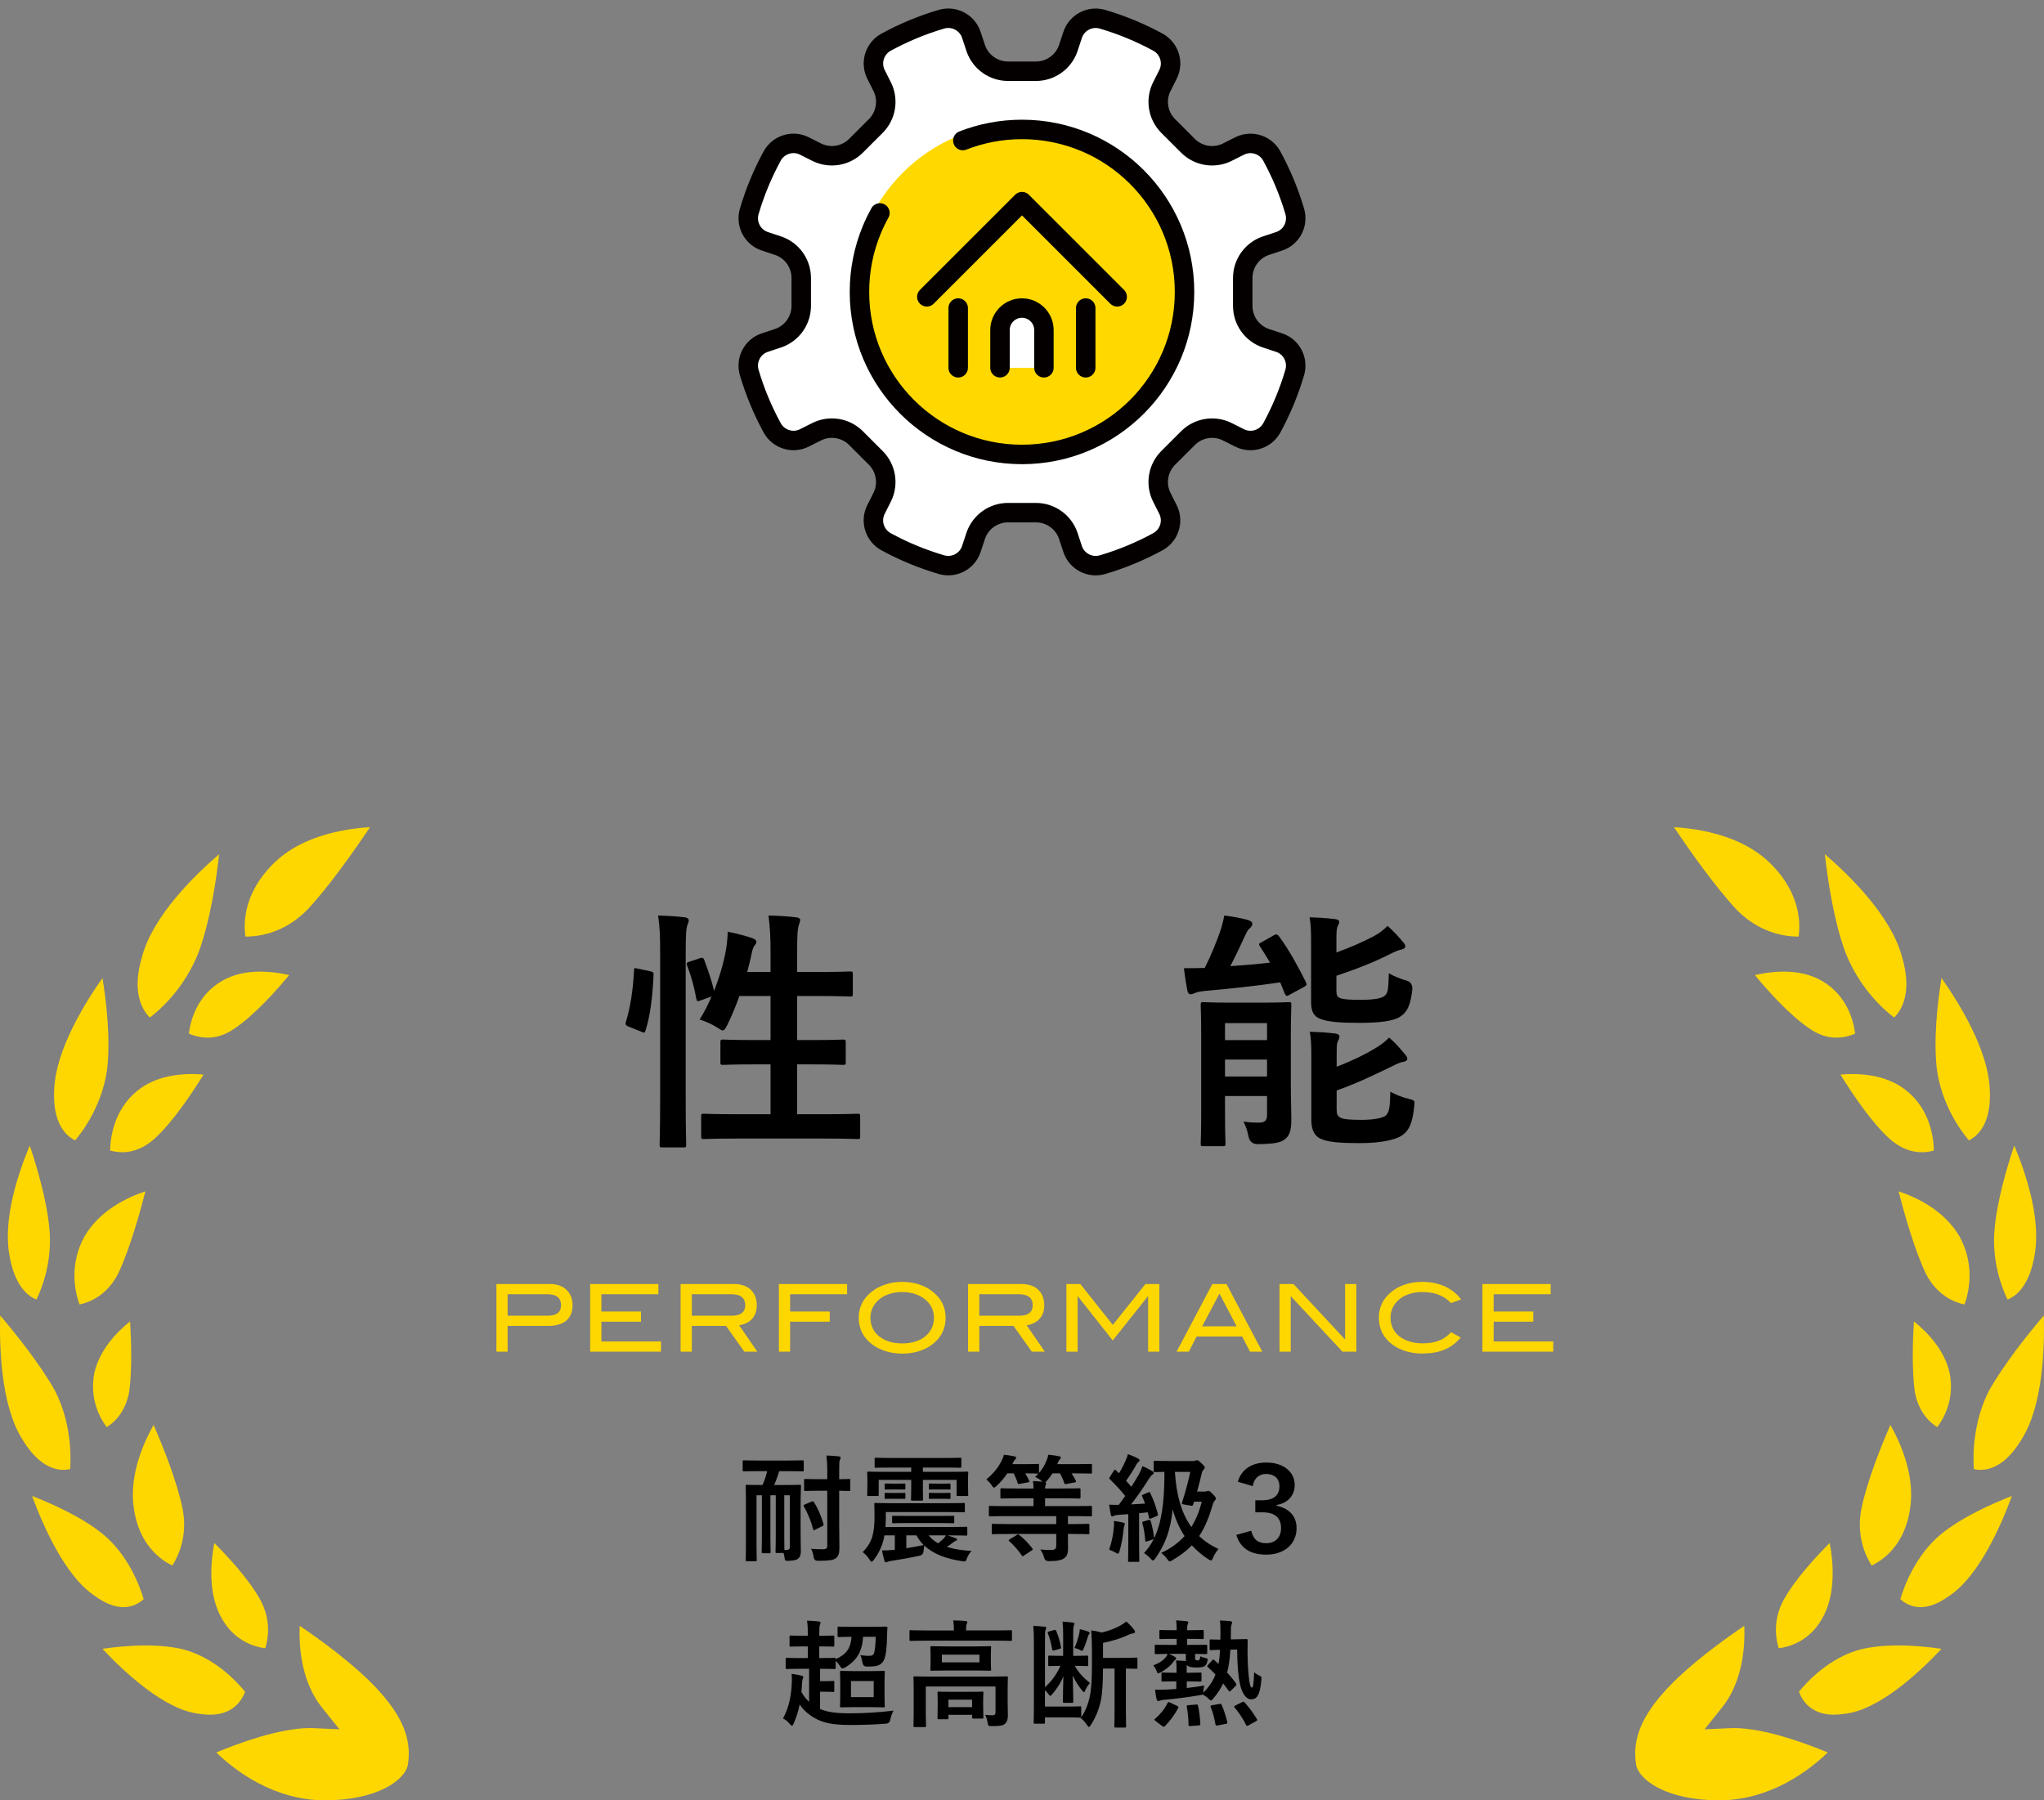 <?xml version="1.0" encoding="UTF-8"?><svg id="b" xmlns="http://www.w3.org/2000/svg" viewBox="0 0 420 370"><rect x="0" y="0" width="420" height="370" fill="#808080" stroke="none"/><defs><style>.d{fill:#ffd800;stroke:#ffd800;stroke-width:2.5px;}.d,.e,.f{stroke-linecap:round;stroke-linejoin:round;}.g,.f{fill:#fff;}.g,.h{opacity:0;}.e{fill:none;}.e,.f{stroke:#040000;stroke-width:4px;}.i{fill:gold;}</style></defs><g id="c"><g class="h"><rect class="i" x="0" width="420" height="370" rx="30" ry="30"/></g><rect class="g" x="150" width="120" height="120"/><path class="f" d="M220.447,7.047l-.98,2.957c-1.001,2.782-3.639,4.636-6.595,4.636h-5.744c-2.956,0-5.595-1.855-6.596-4.636l-.98-2.957c-.897-2.492-3.583-3.84-6.124-3.09-3.977,1.174-7.776,2.761-11.35,4.709-2.321,1.265-3.258,4.117-2.132,6.508l-.003-.005,1.398,2.784c1.259,2.675.705,5.852-1.385,7.942l-4.062,4.062c-2.09,2.09-5.268,2.645-7.942,1.385l-2.784-1.398c-2.396-1.128-5.249-.182-6.515,2.145-1.982,3.642-3.547,7.451-4.696,11.356-.746,2.536.607,5.215,3.094,6.11l-.006-.002,2.957.98c2.782,1.001,4.636,3.639,4.636,6.595v5.744c0,2.956-1.855,5.595-4.636,6.596l-2.957.98c-2.492.897-3.84,3.583-3.09,6.124,1.174,3.977,2.761,7.776,4.709,11.35,1.265,2.321,4.117,3.258,6.508,2.132l-.005.003,2.784-1.398c2.675-1.259,5.852-.705,7.942,1.385l4.061,4.062c2.09,2.09,2.645,5.268,1.385,7.942l-1.398,2.784c-1.128,2.396-.182,5.249,2.145,6.515,3.642,1.982,7.451,3.547,11.356,4.696,2.536.746,5.215-.607,6.11-3.094l-.002.006.98-2.957c1.001-2.782,3.639-4.636,6.596-4.636h5.744c2.956,0,5.595,1.855,6.596,4.636l.98,2.957c.897,2.492,3.583,3.84,6.124,3.09,3.977-1.174,7.776-2.761,11.35-4.709,2.321-1.265,3.258-4.117,2.132-6.508l.003.005-1.398-2.784c-1.259-2.675-.705-5.852,1.385-7.942l4.062-4.061c2.09-2.09,5.268-2.645,7.942-1.385l2.784,1.398c2.396,1.128,5.249.182,6.515-2.145,1.982-3.642,3.547-7.451,4.696-11.356.746-2.536-.607-5.215-3.094-6.11l.006.002-2.957-.98c-2.782-1.001-4.636-3.639-4.636-6.595v-5.744c0-2.956,1.855-5.595,4.636-6.596l2.957-.98c2.492-.897,3.84-3.583,3.09-6.124-1.174-3.977-2.761-7.776-4.709-11.35-1.265-2.321-4.117-3.258-6.508-2.132l.005-.003-2.784,1.398c-2.675,1.259-5.852.705-7.942-1.385l-4.062-4.062c-2.09-2.09-2.645-5.268-1.385-7.942l1.398-2.784c1.128-2.396.182-5.249-2.145-6.515-3.642-1.982-7.451-3.547-11.356-4.696-2.536-.746-5.215.607-6.11,3.094l.002-.006Z"/><circle class="d" cx="210" cy="60" r="33.398"/><path class="e" d="M180.807,43.764c-.632,1.135-1.201,2.31-1.7,3.521-1.615,3.919-2.506,8.213-2.506,12.715,0,18.445,14.953,33.398,33.398,33.398,18.445,0,33.398-14.953,33.398-33.398,0-18.445-14.953-33.398-33.398-33.398-4.289,0-8.39.809-12.157,2.282"/><line class="e" x1="196.889" y1="75.586" x2="196.889" y2="63.308"/><path class="f" d="M214.504,75.586v-7.765c0-2.482-2.031-4.513-4.513-4.513s-4.513,2.031-4.513,4.513v7.765"/><line class="e" x1="223.093" y1="63.308" x2="223.093" y2="75.586"/><polyline class="e" points="229.557 61.002 210 41.445 190.443 61.002"/><path d="M133.56,199.604c.679.156.781.264.728.835-.205,4.268-.62,8.169-1.66,11.396-.156.518-.264.415-.835.205l-2.603-1.04c-.674-.259-.728-.518-.571-1.04.884-2.808,1.455-6.401,1.665-10.562,0-.522.103-.469.83-.312l2.446.518ZM135.645,196.015c0-3.691-.054-5.356-.42-7.856,1.978.054,3.75.156,5.464.366.522.049.835.312.835.571,0,.361-.107.625-.264.986-.259.679-.361,1.978-.361,5.776v30.229c0,5.884.103,8.848.103,9.106,0,.576-.054.625-.571.625h-4.321c-.518,0-.571-.049-.571-.625,0-.259.107-3.223.107-9.053v-30.127ZM143.76,196.953c.571-.21.728-.156.938.312.728,1.978,1.558,4.268,2.026,6.401,1.094-2.812,1.978-5.776,2.446-8.433.156-.938.312-2.183.366-3.745,1.714.312,3.955.938,4.995,1.299.674.264.884.469.884.732,0,.361-.103.469-.312.728-.312.415-.522.986-.625,1.611-.259,1.25-.571,2.549-.938,3.901h4.79v-3.745c0-3.691-.107-5.308-.42-7.856,1.978.054,3.906.156,5.674.366.522.049.83.259.83.518,0,.366-.156.679-.259,1.04-.259.781-.361,1.978-.361,5.776v3.901h4.37c4.629,0,6.191-.103,6.504-.103.518,0,.571.054.571.571v4.009c0,.518-.054.571-.571.571-.312,0-1.875-.103-6.504-.103h-4.37v9.053h2.808c4.683,0,6.294-.103,6.606-.103.522,0,.576.049.576.571v4.058c0,.522-.054.571-.576.571-.312,0-1.924-.103-6.606-.103h-2.808v10.249h5.254c5.098,0,6.816-.103,7.129-.103.518,0,.571.054.571.571v4.009c0,.571-.054.625-.571.625-.312,0-2.031-.107-7.129-.107h-17.275c-5.098,0-6.87.107-7.129.107-.518,0-.571-.054-.571-.625v-4.009c0-.518.054-.571.571-.571.259,0,2.031.103,7.129.103h6.558v-10.249h-3.125c-4.683,0-6.24.103-6.606.103-.522,0-.571-.049-.571-.571v-4.058c0-.522.049-.571.571-.571.366,0,1.924.103,6.606.103h3.125v-9.053h-6.401c-.728,2.08-1.611,4.16-2.5,5.981-.415.781-.62,1.094-.933,1.094-.21,0-.522-.21-.991-.522-1.196-.776-2.651-1.401-3.745-1.714.884-1.406,1.719-3.018,2.446-4.736l-2.188.781c-.674.259-.83.259-.938-.312-.415-2.393-1.089-4.785-1.87-6.763-.21-.576-.156-.679.518-.889l2.031-.674Z"/><path d="M261.753,192.217c.571-.312.781-.156,1.094.264,2.031,2.754,3.901,6.191,5.464,9.312.259.522.21.728-.366,1.04l-2.964,1.611c-.571.366-.728.312-.991-.259l-.933-2.29c-4.893.732-10.303,1.304-15.562,1.772-.986.103-1.665.259-2.08.469-.259.103-.469.205-.781.205s-.518-.205-.674-.83c-.259-1.406-.522-3.018-.679-4.526,1.353,0,2.915,0,4.268-.054,1.299-2.549,2.446-5.464,3.071-7.231.415-1.196.674-2.085.938-3.54,2.08.259,3.433.522,4.941.938.571.21.83.415.83.781,0,.361-.259.674-.571.938-.259.205-.571.674-.938,1.509-.83,1.821-1.978,4.263-3.018,6.24,2.812-.205,5.571-.415,8.169-.728-.674-1.143-1.353-2.236-2.08-3.33-.312-.469-.21-.625.366-.884l2.495-1.406ZM265.239,222.812c0,2.656.103,5.464.103,7.075,0,1.772-.103,3.174-1.143,4.111-.83.728-1.821,1.094-5.723,1.147q-1.611,0-1.924-1.562c-.264-1.299-.576-2.188-1.045-3.071,1.201.156,1.875.21,3.125.21s1.719-.415,1.719-1.562v-3.901h-8.638v3.384c0,4.106.103,6.084.103,6.396,0,.469-.054.522-.571.522h-3.955c-.522,0-.571-.054-.571-.522,0-.361.103-2.183.103-6.396v-15.61c0-4.214-.103-6.143-.103-6.504,0-.522.049-.571.571-.571.361,0,1.665.103,5.513.103h6.504c3.853,0,5.151-.103,5.464-.103.522,0,.571.049.571.571,0,.312-.103,2.603-.103,6.973v9.312ZM251.714,210.273v3.486h8.638v-3.486h-8.638ZM260.352,221.25v-3.486h-8.638v3.486h8.638ZM274.604,195.757c2.861-1.04,5.361-2.134,7.651-3.33,1.196-.625,2.134-1.406,2.861-2.134,1.299,1.143,2.29,2.236,3.174,3.33.361.366.469.625.469.884,0,.312-.312.522-.728.625-.576.103-1.353.415-2.397.938-3.223,1.665-7.021,3.12-11.03,4.473v3.071c0,.938.156,1.299.884,1.562.625.205,1.821.312,3.955.312,2.759,0,4.58-.264,5.205-.938.625-.625.625-1.665.728-4.526,1.04.625,2.393,1.143,3.643,1.509q1.25.361,1.196,1.768c-.361,3.12-.938,4.58-2.393,5.566-1.455,1.04-4.424,1.353-8.691,1.353-3.691,0-6.504-.205-7.959-.884-1.196-.469-1.768-1.455-1.768-3.379v-12.334c0-2.236-.054-3.643-.312-5.098,1.665.049,3.486.156,5.2.361.576.054.889.264.889.571,0,.366-.156.576-.312.889-.21.469-.264.884-.264,2.861v2.549ZM274.658,228.017c0,.986.156,1.401.938,1.768.625.259,1.924.366,4.16.366,2.031,0,4.37-.264,5.049-.938.781-.835.781-2.031.884-4.839,1.04.571,2.393,1.143,3.745,1.455,1.304.312,1.304.366,1.147,1.719-.366,3.228-.991,4.736-2.446,5.776-1.353.933-4.424,1.611-8.638,1.611-3.853,0-6.66-.156-8.223-.938-1.143-.571-1.821-1.714-1.821-3.799v-13.11c0-2.236-.049-3.589-.312-5.049,1.665.054,3.486.156,5.205.366.571.103.884.259.884.625,0,.361-.156.625-.312.938-.205.415-.259.728-.259,2.754v2.5c2.808-1.04,5.723-2.446,7.959-3.799,1.196-.728,2.085-1.406,2.812-2.188,1.299,1.094,2.29,2.29,3.223,3.384.366.469.522.728.522.986,0,.312-.366.576-.83.625-.576.054-1.304.42-2.344.938-3.589,1.719-7.183,3.486-11.343,4.946v3.901Z"/><path d="M155.928,302.353c-2.178,0-2.944.044-3.066.044-.239,0-.264-.02-.264-.264v-1.748c0-.239.024-.264.264-.264.122,0,.889.049,3.066.049h5.894c2.207,0,2.949-.049,3.066-.049.239,0,.264.024.264.264v1.748c0,.244-.024.264-.264.264-.117,0-.859-.044-3.066-.044h-1.724c-.288,1.006-.645,1.987-1.03,2.847h2.275c2.109,0,2.827-.044,2.969-.044.264,0,.288.024.288.264,0,.142-.093,1.294-.093,3.545v5.723c0,1.943.049,3.14.049,4.17,0,.742-.195,1.172-.601,1.509-.288.239-.767.361-1.895.41-.669.02-.767,0-.835-.552-.049-.435-.146-.767-.239-1.055h-1.367c-.239,0-.264-.024-.264-.264,0-.171.049-1.152.049-3.042v-8.555h-1.104v8.604c0,1.89.049,2.896.049,3.042,0,.239-.024.264-.288.264h-1.294c-.239,0-.264-.024-.264-.264,0-.171.049-1.152.049-3.042v-8.604h-1.104v10.112c0,2.061.049,3.066.049,3.208,0,.215-.024.239-.239.239h-1.772c-.239,0-.264-.024-.264-.239,0-.166.049-1.147.049-3.354v-8.457c0-2.227-.049-3.232-.049-3.398,0-.239.024-.264.264-.264.166,0,.884.044,2.993.044h.19c.41-.884.723-1.816.962-2.847h-1.704ZM161.631,318.545c.454,0,.669-.166.669-.669v-10.566h-1.147v8.555c0,1.338.024,2.227.024,2.681h.454ZM166.782,308.603c.239-.093.337-.093.454.122.84,1.27,1.509,2.871,1.987,4.502.073.239,0,.312-.264.43l-1.484.742c-.288.146-.356.122-.405-.142-.361-1.46-1.055-3.208-1.895-4.648-.117-.215-.073-.288.19-.405l1.416-.601ZM172.437,313.154c0,1.68.044,3.501.044,4.839,0,1.226-.142,1.753-.742,2.256-.503.381-1.362.527-3.638.527q-.742.02-.889-.625c-.117-.815-.288-1.318-.552-1.846.864.073,1.729.098,2.446.098.645,0,.884-.19.884-.767v-11.26h-1.748c-1.963,0-2.612.049-2.754.049-.239,0-.264-.024-.264-.264v-1.968c0-.215.024-.239.264-.239.142,0,.791.049,2.754.049h1.748v-1.484c0-1.533-.049-2.349-.19-3.379.889.024,1.699.073,2.539.171.239.02.386.117.386.239,0,.215-.073.332-.146.503-.142.283-.142.811-.142,2.417v1.533c1.362,0,1.865-.049,1.987-.049.264,0,.288.024.288.239v1.968c0,.239-.024.264-.288.264-.122,0-.625-.024-1.987-.049v6.777Z"/><path d="M182.017,312.055c0,.571-.024,1.172-.073,1.772h13.247c2.349,0,3.164-.049,3.306-.049.239,0,.264.024.264.239v1.294c0,.264-.024.288-.264.288-.142,0-.957-.049-3.306-.049h-.454c.601.19,1.27.454,1.724.625.122.044.195.093.195.215,0,.142-.073.215-.244.264-.166.044-.308.142-.645.405-.312.239-.718.552-1.196.864,1.436.454,3.135.718,5.078.835-.41.361-.767.962-1.006,1.606-.215.601-.288.601-1.03.479-3.115-.479-5.801-1.411-7.69-3.208-.073.356-.122.791-.146,1.147q-.068.767-.786.938c-1.87.43-3.955.767-5.728,1.055-.386.068-.718.117-.864.19-.166.073-.239.117-.356.117-.146,0-.239-.068-.312-.308-.19-.698-.361-1.392-.503-2.134.791.024,1.436-.024,2.3-.098.098,0,.215-.024.337-.024v-2.969h-2.134c-.049.312-.122.601-.166.864-.386,1.484-1.055,2.92-1.992,4.116-.19.288-.332.435-.479.435-.117,0-.264-.146-.43-.435-.405-.645-.957-1.245-1.392-1.533.986-1.05,1.631-2.012,1.968-3.208.332-1.245.454-2.227.454-4.263,0-1.533-.049-2.251-.049-2.373,0-.239.024-.264.288-.264.142,0,.933.049,3.257.049h11.548c2.324,0,3.091-.049,3.232-.049.264,0,.288.024.288.264v1.392c0,.239-.024.264-.288.264-.142,0-.908-.049-3.232-.049h-12.72v1.294ZM183.237,301.611c-2.324,0-3.115.044-3.257.044-.239,0-.264-.024-.264-.264v-1.558c0-.215.024-.239.264-.239.142,0,.933.049,3.257.049h10.757c2.349,0,3.115-.049,3.281-.049.239,0,.264.024.264.239v1.558c0,.239-.024.264-.264.264-.166,0-.933-.044-3.281-.044h-4.36v.884h5.918c2.202,0,2.969-.049,3.14-.049.239,0,.264.024.264.264,0,.146-.049.527-.049,1.104v.981c0,1.938.049,2.251.049,2.397,0,.239-.024.264-.264.264h-1.87c-.239,0-.264-.024-.264-.264v-3.042h-6.924v1.748c0,1.411.024,2.085.024,2.227,0,.239,0,.288-.239.288h-1.987c-.22,0-.239-.049-.239-.288,0-.142.044-.815.044-2.227v-1.748h-6.68v3.042c0,.239-.024.264-.264.264h-1.846c-.239,0-.264-.024-.264-.264,0-.146.049-.459.049-2.397v-.815c0-.742-.049-1.123-.049-1.27,0-.239.024-.264.264-.264.142,0,.933.049,3.115.049h5.674v-.884h-3.999ZM184.409,304.917c.986,0,1.226-.024,1.367-.024.239,0,.264.024.264.19v.864c0,.166-.024.19-.264.19-.142,0-.381-.024-1.367-.024h-.981c-.981,0-1.221.024-1.362.024-.264,0-.288-.024-.288-.19v-.864c0-.166.024-.19.288-.19.142,0,.381.024,1.362.024h.981ZM184.409,306.831c.986,0,1.226-.024,1.367-.024.239,0,.264.024.264.171v.859c0,.19-.024.215-.264.215-.142,0-.381-.024-1.367-.024h-.981c-.981,0-1.221.024-1.362.024-.264,0-.288-.024-.288-.239v-.835c0-.146.024-.171.288-.171.142,0,.381.024,1.362.024h.981ZM186.689,313.012c-2.231,0-2.974.049-3.115.049-.239,0-.264-.024-.264-.215v-1.128c0-.19.024-.19.264-.19.142,0,.884.024,3.115.024h6.011c2.202,0,2.969-.024,3.115-.024.239,0,.264,0,.264.19v1.128c0,.19-.024.215-.264.215-.146,0-.913-.049-3.115-.049h-6.011ZM186.23,318.188c1.226-.195,2.495-.41,3.569-.649-.571-.576-1.074-1.221-1.484-1.987h-2.085v2.637ZM190.83,315.551c.503.645,1.152,1.196,1.943,1.631.405-.312.742-.625,1.055-.913.19-.215.405-.454.547-.718h-3.545ZM193.608,304.917c1.03,0,1.294-.024,1.44-.024.239,0,.264.024.264.19v.864c0,.166-.024.19-.264.19-.146,0-.41-.024-1.44-.024h-1.05c-1.03,0-1.294.024-1.44.024-.239,0-.264-.024-.264-.19v-.864c0-.166.024-.19.264-.19.146,0,.41.024,1.44.024h1.05ZM193.608,306.831c1.03,0,1.294-.024,1.44-.024.239,0,.264.024.264.215v.815c0,.19-.024.215-.264.215-.146,0-.41-.024-1.44-.024h-1.05c-1.03,0-1.294.024-1.44.024-.239,0-.264-.024-.264-.215v-.815c0-.19.024-.215.264-.215.146,0,.41.024,1.44.024h1.05Z"/><path d="M207.192,315.263c-2.227,0-2.993.049-3.14.049-.239,0-.264-.024-.264-.264v-1.582c0-.264.024-.288.264-.288.146,0,.913.049,3.14.049h9.844v-1.631h-10.537c-2.158,0-2.876.049-3.022.049-.264,0-.283-.024-.283-.264v-1.626c0-.239.02-.264.283-.264.146,0,.864.044,3.022.044h5.869v-1.602h-3.213c-2.349,0-3.184.049-3.33.049-.239,0-.264-.024-.264-.264v-1.582c0-.239.024-.264.264-.264.146,0,.981.049,3.33.049h3.213c0-.649-.049-1.104-.122-1.533.693.024,1.392.068,1.943.142l-.171-.166c-.454-.386-.908-.649-1.318-.84.239-.215.479-.454.674-.669h-.171c-.142,0-.767-.049-2.563-.049.337.479.576.981.84,1.509.098.215.073.288-.239.337l-1.675.308c-.361.073-.41.049-.483-.215-.166-.62-.479-1.318-.786-1.938h-1.318c-.601.908-1.294,1.724-2.207,2.588-.239.215-.381.332-.527.332-.142,0-.264-.142-.479-.479-.332-.503-.742-.908-1.099-1.196,1.411-1.196,2.393-2.3,3.184-3.931.166-.332.312-.645.43-1.147.674.073,1.514.19,2.183.337.239.044.337.166.337.283,0,.146-.098.288-.22.386-.142.098-.239.239-.381.576-.073.117-.122.239-.166.356h2.417c1.963,0,2.612-.049,2.754-.049.264,0,.288.024.288.288v1.582c.674-.791,1.177-1.582,1.533-2.539.146-.312.288-.718.386-1.221.742.073,1.65.19,2.227.312.264.044.337.166.337.264,0,.142-.073.264-.195.381-.117.122-.239.288-.356.552-.073.142-.122.288-.166.43h3.662c2.251,0,3.042-.049,3.188-.049.239,0,.264.024.264.288v1.44c0,.239-.024.264-.264.264-.146,0-.938-.049-3.188-.049h-.742c.337.479.625.981.889,1.533.093.215.044.288-.264.337l-1.655.308c-.356.073-.405.049-.479-.215-.215-.669-.503-1.343-.864-1.963h-1.533c-.332.503-.693,1.006-1.147,1.509-.146.166-.239.264-.337.337.098.044.171.117.171.19,0,.142-.049.239-.098.356-.049.146-.122.361-.122.723h3.716c2.373,0,3.184-.049,3.33-.049.215,0,.239.024.239.264v1.582c0,.239-.024.264-.239.264-.146,0-.957-.049-3.33-.049h-3.716v1.602h6.353c2.153,0,2.896-.044,3.042-.044.215,0,.239.024.239.264v1.626c0,.239-.024.264-.239.264-.146,0-.889-.049-3.042-.049h-1.655v1.631h.981c2.251,0,3.018-.049,3.164-.049.239,0,.264.024.264.288v1.582c0,.239-.024.264-.264.264-.146,0-.913-.049-3.164-.049h-.981v.361c0,.835.024,1.748.024,2.539,0,.957-.146,1.626-.791,2.085-.552.381-1.318.596-3.208.596q-.747,0-.913-.718c-.142-.576-.43-1.147-.791-1.675.889.093,1.484.117,2.324.093.693,0,.957-.239.957-.957v-2.324h-9.844ZM208.916,315.478c.146-.093.215-.142.288-.142s.122.049.215.117c.957.742,1.821,1.631,2.686,2.759.166.19.166.239-.098.43l-1.558,1.03c-.337.215-.356.239-.479.024-.742-1.079-1.65-2.134-2.588-2.949-.19-.166-.166-.215.122-.405l1.411-.864Z"/><path d="M235.884,306.733c.312-.117.361-.117.479.122.698,1.436,1.177,2.876,1.558,4.312.073.264,0,.288-.288.43l-1.123.483c-.288.117-.361.068-.41-.195l-.264-1.074c-.596.068-1.196.142-1.772.19v6.587c0,2.202.049,3.018.049,3.14,0,.239-.024.264-.264.264h-1.797c-.239,0-.264-.024-.264-.264,0-.146.049-.938.049-3.14v-6.396l-2.085.142c-.405.024-.669.098-.859.195-.098.049-.239.117-.386.117-.142,0-.215-.166-.264-.405-.117-.576-.239-1.245-.337-2.012.698.049,1.343.068,1.968.049.454-.576.884-1.201,1.338-1.821-.957-1.201-2.036-2.349-3.159-3.452-.215-.166-.146-.239.024-.503l.791-1.245c.093-.142.166-.215.239-.215.049,0,.117.049.215.142.19.215.405.41.601.601.503-.791.908-1.558,1.289-2.446.312-.645.435-1.025.552-1.484.649.239,1.489.576,2.061.889.264.142.337.239.337.381,0,.122-.098.215-.215.312-.19.146-.288.264-.454.576-.747,1.318-1.367,2.275-2.109,3.33.381.405.742.815,1.079,1.221.547-.84,1.074-1.724,1.577-2.588.288-.527.527-1.123.723-1.65.742.308,1.46.693,2.012,1.03.215.117.288.215.288.356,0,.171-.122.264-.264.361-.239.142-.435.405-.791.957-1.201,1.919-2.49,3.735-3.594,5.151.933-.049,1.89-.098,2.876-.166-.195-.503-.386-.986-.601-1.465-.098-.239-.073-.264.264-.405l.933-.41ZM228.867,313.921c.049-.454.068-.811.024-1.338.596.068,1.484.264,1.865.332.264.073.386.171.386.288,0,.122-.049.215-.122.337-.068.117-.093.405-.142.791-.146,1.411-.43,3.115-.84,4.453-.117.386-.19.527-.361.527-.093,0-.239-.093-.454-.215-.381-.239-.957-.479-1.318-.601.527-1.553.84-3.018.962-4.575ZM247.529,306.543c.264,0,.356-.024.479-.073.117-.044.166-.068.312-.068.142,0,.332.068.933.718.454.479.576.669.576.84,0,.142-.049.264-.171.405-.166.166-.308.361-.454.815-.742,2.588-1.582,4.697-2.803,6.514,1.104,1.055,2.422,1.943,3.979,2.661-.483.552-.84,1.104-1.128,1.797-.166.381-.239.552-.405.552-.122,0-.288-.098-.576-.264-1.245-.815-2.373-1.748-3.379-2.852-1.055,1.128-2.349,2.109-3.955,3.042-.283.166-.454.264-.596.264-.146,0-.264-.142-.503-.479-.337-.503-.791-.908-1.245-1.27,1.963-.864,3.545-2.061,4.814-3.452-1.006-1.509-1.821-3.281-2.446-5.459-.454,4.189-1.436,7.017-3.594,10.107-.19.239-.308.361-.454.361-.117,0-.264-.122-.503-.386-.381-.454-.84-.811-1.343-1.123.791-.84,1.465-1.797,1.992-2.876l-1.318.454c-.337.122-.386.098-.41-.142-.093-1.152-.308-2.637-.596-3.569-.073-.264,0-.312.288-.386l1.006-.288c.288-.068.308-.044.405.215.264.791.601,2.324.718,3.525,1.509-3.115,2.061-7.212,2.109-12.554v-1.079c-1.318.024-1.797.049-1.919.049-.259,0-.283-.024-.283-.264v-1.797c0-.239.024-.264.283-.264.146,0,.815.049,2.925.049h4.814c.312,0,.503-.049.601-.098s.166-.073.288-.073c.166,0,.332.073.981.698.479.454.601.669.601.815,0,.117-.098.308-.264.479-.195.166-.264.332-.337.62-.239,1.055-.576,2.397-.981,3.833h1.558ZM241.421,302.495c.283,4.648,1.294,8.433,3.374,11.333.986-1.558,1.68-3.33,2.134-5.2h-1.582l-.166.552c-.098.264-.146.337-.479.264l-1.416-.239c-.43-.073-.503-.122-.381-.479.742-2.275,1.294-4.434,1.675-6.23h-3.159Z"/><path d="M254.346,304.531c.742-2.588,2.925-3.95,5.869-3.95,3.521,0,5.82,1.938,5.82,4.6,0,2.153-1.387,3.735-3.711,4.116v.171c2.612.527,4.097,2.178,4.097,4.6,0,3.232-2.49,5.439-6.206,5.439-3.208,0-5.317-1.226-6.182-4.053l3.066-.859c.454,1.821,1.392,2.563,3.091,2.563,1.821,0,3.042-1.177,3.042-3.066,0-2.036-1.099-3.281-3.833-3.281h-1.46v-2.471h1.343c2.515,0,3.618-1.079,3.618-2.876,0-1.626-1.104-2.539-2.734-2.539-1.362,0-2.466.791-2.754,2.495l-3.066-.889Z"/><path d="M168.34,338.369v2.393h.337c1.987,0,2.632-.044,2.778-.044.215,0,.264.02.264.264,2.134-.938,3.091-2.183,3.257-4.58-1.821,0-2.466.049-2.612.049-.239,0-.264-.024-.264-.264v-1.626c0-.239.024-.264.264-.264.146,0,.815.044,2.803.044h4.072c1.992,0,2.661-.044,2.803-.044.264,0,.312.044.312.288-.049.454-.068.908-.068,1.338-.049,2.661-.244,4.434-.649,5.225-.288.601-.767,1.03-1.484,1.221-.503.122-1.177.146-2.036.146q-.767,0-.889-.791c-.093-.527-.264-1.25-.454-1.582.718.142,1.318.166,1.797.166.527,0,.84-.117.981-.454.239-.576.361-1.895.386-3.452h-2.588c-.19,2.998-1.245,4.844-3.716,6.304-.264.117-.43.19-.547.19-.171,0-.264-.142-.503-.527-.264-.405-.552-.742-.864-1.03v1.416c0,.239-.024.264-.264.264-.146,0-.791-.049-2.778-.049h-.171v2.539h1.03c1.079,0,1.514-.049,1.631-.049.239,0,.264.024.264.264v1.772c0,.215-.024.239-.264.239-.117,0-.552-.049-1.631-.049h-1.03v3.545c1.44.625,3.188.889,6.016.889,3.091,0,5.918-.166,9.077-.552-.308.576-.527,1.196-.669,1.87q-.142.767-.908.815c-2.446.19-4.771.264-7.427.264-3.354,0-5.439-.41-7.139-1.392-1.318-.742-2.349-1.631-3.14-2.827-.264,1.343-.674,2.661-1.221,3.882-.122.312-.215.479-.361.479-.117,0-.239-.122-.454-.337-.41-.527-.933-.957-1.392-1.147,1.221-2.183,1.772-4.888,1.821-7.788,0-.381,0-.859-.049-1.387.698.093,1.465.239,2.012.381.288.073.386.122.386.288,0,.098-.024.19-.098.337-.068.117-.142.552-.166.957-.024.576-.049,1.172-.122,1.772.435.791.938,1.436,1.582,2.012v-6.777h-1.772c-1.963,0-2.632.049-2.803.049-.215,0-.239-.024-.239-.264v-1.753c0-.264.024-.283.239-.283.171,0,.84.044,2.803.044h1.509v-2.393h-.884c-1.846,0-2.471.049-2.612.049-.239,0-.264-.024-.264-.264v-1.729c0-.264.024-.288.264-.288.142,0,.767.049,2.612.049h.884v-.19c0-1.343-.024-1.963-.166-2.925.884.024,1.606.073,2.397.171.239.024.381.093.381.239,0,.142-.049.239-.117.43-.098.239-.146.693-.146,2.036v.239h.239c1.846,0,2.446-.049,2.563-.049.264,0,.288.024.288.288v1.729c0,.239-.024.264-.288.264-.117,0-.718-.049-2.563-.049h-.239ZM178.906,343.447c1.846,0,2.466-.049,2.632-.049.244,0,.264.024.264.264,0,.142-.044.718-.044,2.061v2.852c0,1.343.044,1.914.044,2.061,0,.239-.02.264-.264.264-.166,0-.786-.049-2.632-.049h-3.428c-1.865,0-2.466.049-2.612.049-.239,0-.264-.024-.264-.264,0-.171.049-.718.049-2.061v-2.852c0-1.343-.049-1.895-.049-2.061,0-.239.024-.264.264-.264.146,0,.747.049,2.612.049h3.428ZM179.526,345.483h-4.668v3.306h4.668v-3.306Z"/><path d="M190.186,337.192c-2.153,0-2.896.049-3.042.049-.239,0-.264-.024-.264-.264v-1.675c0-.239.024-.264.264-.264.146,0,.889.049,3.042.049h5.82v-.073c0-.791-.02-1.416-.166-1.987.889,0,1.724.044,2.539.117.239.024.386.122.386.239,0,.171-.098.288-.171.479-.044.195-.093.503-.093,1.152v.073h6.133c2.153,0,2.896-.049,3.042-.049.239,0,.264.024.264.264v1.675c0,.239-.024.264-.264.264-.146,0-.889-.049-3.042-.049h-14.448ZM207.051,349.482c0,1.294.049,2.3.049,3.042,0,.649-.098,1.294-.576,1.729-.43.381-.981.503-2.705.503-.742,0-.767-.049-.889-.742-.093-.576-.283-1.177-.503-1.582.723.068,1.03.093,1.533.093.386,0,.601-.166.601-.669v-5.249h-14.326v5.371c0,1.772.049,2.583.049,2.705,0,.239-.024.264-.264.264h-2.061c-.239,0-.264-.024-.264-.264,0-.146.049-.864.049-2.705v-4.648c0-1.68-.049-2.397-.049-2.539,0-.239.024-.264.264-.264.166,0,.957.044,3.232.044h12.412c2.275,0,3.066-.044,3.232-.044.239,0,.264.024.264.264,0,.142-.049.981-.049,2.729v1.963ZM200.298,338.369c2.178,0,2.944-.049,3.091-.049.239,0,.264.024.264.264,0,.166-.049.527-.049,1.558v1.46c0,.981.049,1.367.049,1.509,0,.239-.024.264-.264.264-.146,0-.913-.049-3.091-.049h-5.776c-2.178,0-2.944.049-3.091.049-.239,0-.264-.024-.264-.264,0-.142.049-.527.049-1.509v-1.46c0-1.03-.049-1.392-.049-1.558,0-.239.024-.264.264-.264.146,0,.913.049,3.091.049h5.776ZM192.896,353.34c-.239,0-.264-.024-.264-.264,0-.166.044-.552.044-2.754v-.889c0-.908-.044-1.362-.044-1.509,0-.239.024-.264.264-.264.142,0,.767.049,2.588.049h3.735c1.797,0,2.417-.049,2.588-.049.239,0,.264.024.264.264,0,.146-.049.576-.049,1.27v1.055c0,2.158.049,2.539.049,2.686,0,.239-.024.264-.264.264h-1.772c-.264,0-.288-.024-.288-.264v-.503h-4.863v.645c0,.239-.024.264-.264.264h-1.724ZM201.255,340.068h-7.715v1.582h7.715v-1.582ZM194.883,350.849h4.863v-1.533h-4.863v1.533Z"/><path d="M220.85,342.368c.815,1.46,1.89,2.539,3.115,3.521-.459.503-.767,1.03-1.006,1.606-.073.166-.146.264-.239.264-.098,0-.22-.122-.41-.361-.718-.933-1.343-1.841-1.87-3.042.024,2.446.098,4.048.098,5.342,0,.239-.024.264-.264.264h-1.582c-.264,0-.288-.024-.288-.264,0-1.27.049-2.827.098-5.195-.576,1.46-1.411,2.656-2.324,3.735-.166.19-.264.288-.356.288-.098,0-.195-.122-.386-.361-.239-.308-.479-.571-.718-.786v3.35h4.766c1.748,0,2.3-.044,2.422-.044.239,0,.264.02.264.264v1.792c0,.122,0,.146-.024.22.957-1.318,1.626-3.188,1.914-4.985.215-1.484.312-2.852.312-6.084v-2.612c0-1.411-.049-2.827-.142-4.214.835.117,1.387.239,2.153.454,1.533-.361,2.734-.84,3.784-1.416.527-.283.864-.522,1.25-.859.571.479,1.147,1.079,1.626,1.724.122.146.171.264.171.454,0,.146-.146.239-.361.264-.288.049-.552.098-.957.288-1.27.649-3.115,1.221-5.249,1.68v3.066h3.569c2.3,0,3.115-.049,3.257-.049.22,0,.244.024.244.264v1.772c0,.239-.024.264-.244.264-.117,0-.693-.024-2.129-.049v8.53c0,2.275.049,3.184.049,3.33,0,.239-.024.264-.239.264h-1.895c-.264,0-.288-.024-.288-.264,0-.146.049-1.055.049-3.33v-8.53h-2.373c-.024,2.803-.117,5.005-.454,6.611-.386,1.772-1.03,3.379-2.012,4.937-.19.288-.312.454-.43.454-.098,0-.22-.142-.41-.43-.337-.527-.767-.981-1.294-1.416l.073-.093c-.049.02-.098.02-.215.02-.122,0-.767-.044-2.422-.044h-4.766v1.03c0,.239,0,.264-.239.264h-1.821c-.239,0-.264-.024-.264-.264,0-.171.049-1.152.049-3.14v-13.247c0-1.533-.024-2.324-.122-3.452.698.024,1.68.098,2.373.171.19.02.288.093.288.215,0,.166-.049.264-.146.454-.093.239-.117.503-.117,2.134v9.629c1.387-1.27,2.324-2.515,3.184-4.385-1.577,0-2.104.049-2.251.049-.239,0-.264-.024-.264-.288v-1.606c0-.239.024-.264.264-.264.146,0,.698.049,2.397.049h.405v-4.385c0-1.03-.024-1.699-.117-2.656.693.049,1.484.117,2.061.19.264.024.381.098.381.239,0,.098-.049.19-.117.361-.073.19-.146.381-.146,1.675v4.575h.41c1.724,0,2.251-.049,2.417-.049.239,0,.264.024.264.264v1.606c0,.264-.024.288-.264.288-.166,0-.693-.049-2.417-.049h-.073ZM216.631,334.99c.264-.073.312-.024.41.215.43,1.03.742,2.085.957,3.232.049.312.024.361-.239.435l-1.128.312c-.283.068-.381.068-.43-.22-.19-1.123-.527-2.441-.884-3.257-.098-.239-.073-.312.239-.405l1.074-.312ZM221.758,335.732c.049-.239.098-.527.122-.908.601.142,1.387.356,1.748.503.166.068.288.166.288.308,0,.122-.049.171-.146.22-.068.093-.142.264-.239.547-.239.791-.527,1.68-.908,2.52-.098.264-.166.356-.288.356-.073,0-.19-.049-.361-.142-.332-.215-.767-.337-1.196-.435.454-.981.718-1.89.981-2.969Z"/><path d="M240.2,339.902c.454.19.835.405,1.147.571.239.146.337.264.337.361s-.024.166-.166.264c-.146.098-.312.288-.435.454-.596.84-1.558,1.606-2.563,2.134-.264.117-.405.215-.503.215-.166,0-.239-.142-.381-.527-.19-.479-.435-.859-.674-1.104,1.318-.479,2.183-1.123,2.71-1.865.117-.171.19-.312.264-.503-1.68.024-2.3.049-2.422.049-.215,0-.239-.024-.239-.264v-1.416c0-.215.024-.239.239-.239.146,0,.84.024,2.9.024h1.367v-1.245h-.698c-1.846,0-2.441.049-2.588.049-.239,0-.264-.024-.264-.264v-1.343c0-.239.024-.264.264-.264.146,0,.742.049,2.588.049h.698c0-.938-.024-1.484-.122-2.012.767.024,1.558.093,2.134.166.239.024.381.098.381.215,0,.146-.049.239-.117.386-.098.215-.122.503-.122,1.245h.576c1.846,0,2.417-.049,2.563-.049.239,0,.264.024.264.264v1.343c0,.239-.024.264-.264.264-.146,0-.718-.049-2.563-.049h-.576v1.245h.957c2.061,0,2.759-.024,2.9-.024.239,0,.264.024.264.239v1.416c0,.239-.024.264-.264.264-.142,0-.718-.024-2.227-.049v.835c0,.264.024.386.19.459.122.049.264.049.386.049.142,0,.259-.049.332-.171.122-.19.146-.503.146-.669.308.142.669.264,1.006.332.552.122.596.146.454.723-.098.356-.19.596-.405.811-.288.312-.649.435-1.919.435-1.079,0-1.655-.19-1.895-.527-.024.166-.024.381-.024.669v.938h.361c1.724,0,2.275-.049,2.422-.049.239,0,.264.024.264.264v1.338c0,.244-.024.264-.264.264-.146,0-.698-.044-2.422-.044h-.337v1.362c1.201-.142,2.397-.288,3.594-.503-.068.264-.166.698-.19,1.152l-.024.312c1.177-1.152,1.987-2.324,2.515-3.74-.503-.527-1.006-1.03-1.558-1.509-.093-.098-.142-.142-.142-.19,0-.073.049-.146.166-.264l.815-.889c.239-.239.264-.288.43-.142l.913.815c.166-.864.264-1.821.312-2.9-1.318.024-1.729.073-1.87.073-.239,0-.264-.024-.264-.264v-1.704c0-.239.024-.239.264-.239.122,0,.576.049,1.938.049.024-.405.024-.791.024-1.221,0-1.343-.024-2.061-.117-2.705.767.02,1.343.044,2.061.117.288.024.454.146.454.264,0,.166-.073.337-.146.527-.093.215-.117.625-.117,1.655v1.313l1.147-.024c1.416-.02,1.895-.044,2.036-.044.22,0,.264.044.264.288-.02.957-.02,1.792-.02,2.563,0,1.196.068,3.086.215,4.478.215,2.178.405,2.637.693,2.637.215,0,.337-.459.454-3.14.288.264.718.527,1.079.693.479.239.454.312.405.864-.308,3.379-1.03,3.999-2.129,3.999-1.079,0-1.895-1.343-2.275-3.159-.41-1.895-.552-4.077-.576-7.07l-1.392.024c-.117,1.87-.308,3.379-.669,4.697.645.718,1.27,1.46,1.772,2.178.073.122.142.215.142.288s-.044.166-.166.288l-.957.957c-.264.239-.312.264-.479.049-.386-.527-.742-1.03-1.128-1.509-.503,1.079-1.147,2.061-2.012,3.066-.239.288-.361.43-.503.43-.122,0-.264-.142-.552-.43-.337-.312-.767-.601-1.172-.791-.098.049-.264.098-.718.166-2.397.386-4.795.723-6.899.889-.601.049-.889.098-1.055.166-.146.049-.288.122-.435.122-.142,0-.264-.122-.308-.337-.171-.601-.264-1.318-.337-2.012.908.024,1.509.024,2.588-.024.596-.024,1.172-.073,1.772-.117v-1.558h-.361c-1.724,0-2.275.044-2.417.044-.239,0-.264-.02-.264-.264v-1.338c0-.239.024-.264.264-.264.142,0,.693.049,2.417.049h.41v-.889c0-.767-.024-1.196-.098-1.631.601,0,1.509.073,2.012.122v-1.484h-3.472ZM241.851,350.586c.337.166.337.19.239.454-.767,1.44-1.65,2.612-2.729,3.716-.098.093-.166.142-.239.142s-.142-.049-.288-.142l-1.387-1.055c-.312-.239-.312-.288-.098-.454,1.055-.913,1.963-2.017,2.588-3.286.117-.215.142-.19.503-.044l1.411.669ZM244.609,354.731c-.337.024-.386.024-.386-.239-.024-1.318-.142-2.515-.361-3.716-.044-.264.024-.312.361-.332l1.558-.122c.312-.024.337,0,.381.239.288,1.245.41,2.466.483,3.711,0,.244-.049.312-.337.337l-1.699.122ZM250.19,354.609c-.337.049-.386.024-.435-.215-.239-1.27-.503-2.417-.981-3.569-.093-.239-.049-.312.288-.361l1.484-.264c.288-.044.361-.068.479.195.479,1.074.889,2.368,1.152,3.521.049.239.024.312-.312.381l-1.675.312ZM255.195,349.843c.288-.146.361-.146.527.024.933,1.006,1.821,2.251,2.539,3.423.122.22.098.288-.19.459l-1.558.859c-.288.146-.361.146-.454-.073-.674-1.362-1.489-2.539-2.373-3.613-.142-.195-.142-.264.166-.41l1.343-.669Z"/><path class="i" d="M114.941,264.199c.576.205,1.064.498,1.46.874s.703.835.923,1.372c.215.537.327,1.133.327,1.787,0,1.382-.43,2.437-1.289,3.169-.859.728-2.119,1.094-3.784,1.094h-8.271v5.298h-2.305v-13.901h11.021c.703,0,1.343.103,1.919.308ZM114.614,269.853c.449-.366.674-.894.674-1.582,0-1.523-.942-2.285-2.822-2.285h-8.159v4.414h8.311c.884,0,1.548-.181,1.997-.547Z"/><path class="i" d="M121.27,277.793v-13.901h14.014v2.095h-11.709v3.55h8.14v2.095h-8.14v4.067h12.246v2.095h-14.551Z"/><path class="i" d="M152.944,277.793l-3.765-5.298h-7.026v5.298h-2.305v-13.901h10.962c1.47,0,2.622.391,3.447,1.172s1.24,1.851,1.24,3.208c0,.61-.093,1.157-.273,1.631-.176.474-.43.879-.757,1.221-.327.337-.708.61-1.152.815-.439.205-.918.352-1.431.439l3.726,5.415h-2.666ZM152.451,269.853c.454-.366.684-.894.684-1.582,0-1.523-.962-2.285-2.881-2.285h-8.101v4.414h8.311c.874,0,1.533-.181,1.987-.547Z"/><path class="i" d="M162.354,265.986v3.55h8.14v2.095h-8.14v6.162h-2.305v-13.901h14.014v2.095h-11.709Z"/><path class="i" d="M194.307,270.825c0,2.275-.933,4.121-2.803,5.527-.767.576-1.675,1.025-2.715,1.353-1.045.327-2.173.493-3.389.493s-2.354-.171-3.408-.503-1.968-.786-2.739-1.362c-1.865-1.406-2.803-3.242-2.803-5.508,0-2.231.947-4.058,2.842-5.493.781-.591,1.694-1.05,2.739-1.382,1.04-.332,2.163-.498,3.369-.498,1.191,0,2.31.166,3.359.498s1.958.791,2.725,1.382c1.885,1.436,2.822,3.262,2.822,5.493ZM191.909,270.825c0-1.621-.693-2.944-2.075-3.97-.562-.415-1.221-.732-1.978-.967-.757-.229-1.572-.347-2.456-.347-.972,0-1.86.132-2.661.396s-1.489.63-2.065,1.099-1.021,1.03-1.343,1.68c-.317.645-.479,1.348-.479,2.109,0,.781.151,1.499.459,2.148s.747,1.201,1.318,1.665c.566.464,1.255.82,2.061,1.079s1.709.386,2.71.386c.996,0,1.895-.127,2.695-.386s1.484-.615,2.046-1.079.996-1.016,1.304-1.665.464-1.367.464-2.148Z"/><path class="i" d="M212.017,277.793l-3.765-5.298h-7.026v5.298h-2.305v-13.901h10.962c1.47,0,2.622.391,3.447,1.172s1.24,1.851,1.24,3.208c0,.61-.093,1.157-.273,1.631-.176.474-.43.879-.757,1.221-.327.337-.708.61-1.152.815-.439.205-.918.352-1.431.439l3.726,5.415h-2.666ZM211.523,269.853c.454-.366.684-.894.684-1.582,0-1.523-.962-2.285-2.881-2.285h-8.101v4.414h8.311c.874,0,1.533-.181,1.987-.547Z"/><path class="i" d="M235.918,277.793v-11.367h-.054l-7.222,9.062-7.163-9.062h-.054v11.367h-2.305v-13.901h2.861l6.68,8.408,6.699-8.408h2.861v13.901h-2.305Z"/><path class="i" d="M256.855,277.793l-1.616-3.11h-9.351l-1.611,3.11h-2.515l7.354-13.901h2.9l7.354,13.901h-2.515ZM250.576,265.869l-3.555,6.719h7.085l-3.53-6.719Z"/><path class="i" d="M275.854,277.793l-10.635-11.406v11.406h-2.305v-13.901h2.861l10.615,11.406v-11.406h2.305v13.901h-2.842Z"/><path class="i" d="M298.149,267.807c-.732-.781-1.577-1.357-2.544-1.719-.967-.366-2.09-.547-3.369-.547-.972,0-1.86.132-2.661.396s-1.484.63-2.056,1.099c-.566.469-1.011,1.025-1.323,1.67-.312.64-.469,1.338-.469,2.1,0,.781.151,1.499.459,2.148s.747,1.201,1.323,1.665,1.274.825,2.095,1.079c.82.259,1.743.386,2.764.386,1.255,0,2.349-.181,3.286-.537.933-.356,1.772-.942,2.515-1.748l1.978,1.094c-1.011,1.177-2.153,2.017-3.418,2.524-1.27.508-2.764.762-4.492.762-1.216,0-2.349-.166-3.398-.493-1.05-.322-1.958-.776-2.729-1.353-1.855-1.396-2.783-3.237-2.783-5.527,0-2.241.942-4.072,2.822-5.493.771-.586,1.675-1.045,2.72-1.372,1.04-.327,2.163-.488,3.369-.488,1.714,0,3.247.303,4.6.908,1.348.61,2.485,1.509,3.403,2.7l-2.09.747Z"/><path class="i" d="M304.609,277.793v-13.901h14.014v2.095h-11.709v3.55h8.14v2.095h-8.14v4.067h12.246v2.095h-14.551Z"/><path class="i" d="M44.434,360.165c4.539-1.887,13.015-5.012,19.249-5.012.262,0,.512.006.76.016l5.31.242-3.558-4.431c-4.308-5.354-4.784-12.574-4.616-16.847,3.934,2.664,10.998,7.72,15.767,12.807,5.311,5.666,7.308,10.518,6.469,15.721-.497,3.047-6.115,7.339-17.05,7.339-10.594,0-18.576-6.207-22.332-9.835ZM43.157,352.408c-.661,0-1.365-.056-2.185-.181-7.156-.771-15.536-8.691-19.912-13.36,2.395-.349,5.569-.689,8.855-.689,2.965,0,5.587.274,7.762.806,6.448,1.704,11,6.633,12.68,8.709-.621,1.692-2.409,4.717-7.198,4.717h-.003ZM45.163,331.854c-2.383-4.845-1.849-10.941-1.135-14.74,2.792,2.789,7.131,7.458,9.485,11.729,2.249,4.184,1.594,7.992.995,9.907-2.255-.287-6.725-1.537-9.345-6.896ZM25.364,330.301c-1.82,0-3.814-.789-6.008-2.402-6.009-4.04-10.516-14.35-12.763-20.446,4.122,1.596,10.353,4.379,14.76,8.001,5.106,4.37,7.383,10.559,8.168,13.206-.79.716-2.195,1.641-4.157,1.641h0ZM27.548,310.282c-1.139-6.802,1.845-13.59,4.016-17.423,1.87,4.288,4.807,11.569,5.956,17.234,1.101,5.596-.89,9.747-2.11,11.658-2.229-1.063-6.716-4.08-7.862-11.469ZM12.84,302.079c-3.018-.088-5.891-2.288-8.339-6.425C.264,288.847-.146,277.196.034,270.357c3.286,3.861,8.17,9.96,11.268,15.463,3.314,6.503,3.309,13.231,3.112,16.108-.427.094-.964.169-1.574.151h0ZM19.386,282.151c1.123-4.858,4.733-8.493,7.348-10.574.236,3.886.432,9.872-.177,14.42-.763,4.295-3.166,6.402-4.631,7.31-1.356-1.819-3.593-5.779-2.54-11.156ZM17.397,254.048c3.149-5.348,8.829-7.995,12.486-9.206-1.164,4.521-3.243,11.882-5.533,16.764-2.325,4.692-6.034,6.075-8.01,6.486-.908-2.506-2.23-8.109,1.057-14.045ZM1.874,257.594c-1.21-7.407,1.943-16.679,4.241-22.164,1.518,4.524,3.532,11.374,4.043,17.171.601,6.663-1.506,12.087-2.658,14.476-1.64-.618-4.566-2.67-5.625-9.483ZM25.103,236.807c-.998,0-1.852-.172-2.481-.361.064-2.682.806-8.423,5.622-12.286,3.468-2.83,7.964-3.421,11.122-3.421.889,0,1.712.044,2.456.112-2.331,3.776-6.409,9.924-10.255,13.339-2.017,1.736-4.193,2.618-6.464,2.618h0ZM11.157,223.634c.406-7.986,6.26-17.463,9.903-22.632.786,4.868,1.686,12.471.957,18.728-1.003,7.307-4.854,12.589-6.58,14.639-1.695-.821-4.77-3.339-4.281-10.734ZM43.639,213.202c-2.026.23-3.755-.305-4.83-.771.312-2.54,1.582-7.724,6.681-10.752,1.652-.992,3.594-1.621,5.776-1.869,3.028-.343,5.988.095,8.145.6-2.694,3.248-7.251,8.352-11.39,11.083-1.4.96-2.87,1.528-4.383,1.708h0ZM29.239,196.436c2.287-8.278,10.72-16.522,15.787-20.883-.592,5.339-1.82,13.587-4.156,20.01-2.868,7.442-7.866,11.875-10.072,13.564-1.448-1.412-3.875-5.084-1.559-12.69ZM50.427,192.482c-.396-2.747-.38-8.795,5.57-14.81,3.25-3.31,7.845-5.609,13.661-6.832,2.366-.499,4.58-.736,6.374-.841-3.102,4.628-8.418,12.227-12.971,17.066-2.633,2.637-5.698,4.344-9.11,5.062-1.422.296-2.645.364-3.524.354Z"/><path class="i" d="M353.234,370c-10.935,0-16.553-4.292-17.05-7.339-.839-5.203,1.158-10.056,6.469-15.721,4.77-5.086,11.833-10.143,15.767-12.807.167,4.274-.308,11.493-4.616,16.847l-3.558,4.431,5.31-.242c.248-.011.498-.016.76-.016,6.234,0,14.71,3.126,19.249,5.012-3.755,3.628-11.737,9.835-22.332,9.835ZM376.84,352.408c-4.789,0-6.577-3.025-7.198-4.717,1.68-2.075,6.232-7.005,12.68-8.709,2.174-.532,4.796-.806,7.762-.806,3.286,0,6.461.34,8.855.689-4.376,4.669-12.756,12.589-19.912,13.36-.821.125-1.524.181-2.185.181h-.003ZM365.492,338.75c-.599-1.915-1.255-5.723.995-9.907,2.354-4.27,6.693-8.94,9.485-11.729.714,3.799,1.249,9.895-1.135,14.74-2.621,5.359-7.09,6.609-9.345,6.896ZM394.636,330.301c-1.962,0-3.367-.925-4.157-1.641.784-2.647,3.062-8.836,8.168-13.206,4.407-3.622,10.637-6.405,14.76-8.001-2.247,6.096-6.754,16.406-12.763,20.446-2.194,1.613-4.188,2.402-6.008,2.402h0ZM384.59,321.751c-1.22-1.911-3.211-6.062-2.11-11.658,1.149-5.666,4.086-12.946,5.956-17.234,2.171,3.834,5.155,10.621,4.016,17.423-1.146,7.389-5.633,10.406-7.862,11.469ZM407.16,302.079c-.61.018-1.147-.057-1.574-.151-.197-2.877-.202-9.605,3.112-16.108,3.098-5.503,7.982-11.602,11.268-15.463.18,6.839-.23,18.491-4.467,25.297-2.447,4.136-5.321,6.337-8.339,6.425h0ZM398.074,293.307c-1.465-.908-3.868-3.016-4.631-7.31-.61-4.547-.413-10.533-.177-14.42,2.615,2.081,6.225,5.716,7.348,10.574,1.054,5.377-1.183,9.337-2.54,11.156ZM403.659,268.093c-1.976-.411-5.685-1.794-8.01-6.486-2.29-4.883-4.369-12.243-5.533-16.764,3.658,1.211,9.337,3.858,12.486,9.206,3.286,5.936,1.965,11.538,1.057,14.045ZM412.501,267.077c-1.153-2.388-3.26-7.812-2.658-14.476.511-5.797,2.524-12.647,4.043-17.171,2.298,5.484,5.451,14.757,4.241,22.164-1.059,6.813-3.986,8.864-5.625,9.483ZM394.897,236.807c-2.27,0-4.447-.883-6.464-2.618-3.846-3.415-7.925-9.562-10.255-13.339.744-.068,1.567-.112,2.456-.112,3.158,0,7.654.591,11.122,3.421,4.816,3.864,5.558,9.605,5.622,12.286-.629.189-1.483.361-2.481.361h0ZM404.562,234.368c-1.726-2.05-5.576-7.331-6.58-14.639-.728-6.257.172-13.86.957-18.728,3.644,5.17,9.497,14.646,9.903,22.632.488,7.395-2.586,9.913-4.281,10.734ZM376.361,213.202c-1.513-.18-2.983-.748-4.383-1.708-4.139-2.732-8.695-7.835-11.39-11.083,2.157-.505,5.117-.943,8.145-.6,2.182.248,4.123.877,5.776,1.869,5.099,3.028,6.369,8.213,6.681,10.752-1.074.466-2.803,1.001-4.83.771h0ZM389.202,209.126c-2.206-1.688-7.205-6.122-10.072-13.564-2.336-6.423-3.564-14.671-4.156-20.01,5.067,4.361,13.5,12.606,15.787,20.883,2.316,7.606-.11,11.278-1.559,12.69ZM366.049,192.128c-3.412-.718-6.476-2.426-9.11-5.062-4.554-4.84-9.87-12.439-12.971-17.066,1.795.105,4.008.342,6.374.841,5.816,1.223,10.411,3.522,13.661,6.832,5.95,6.014,5.965,12.063,5.57,14.81-.879.011-2.102-.058-3.524-.354Z"/></g></svg>
